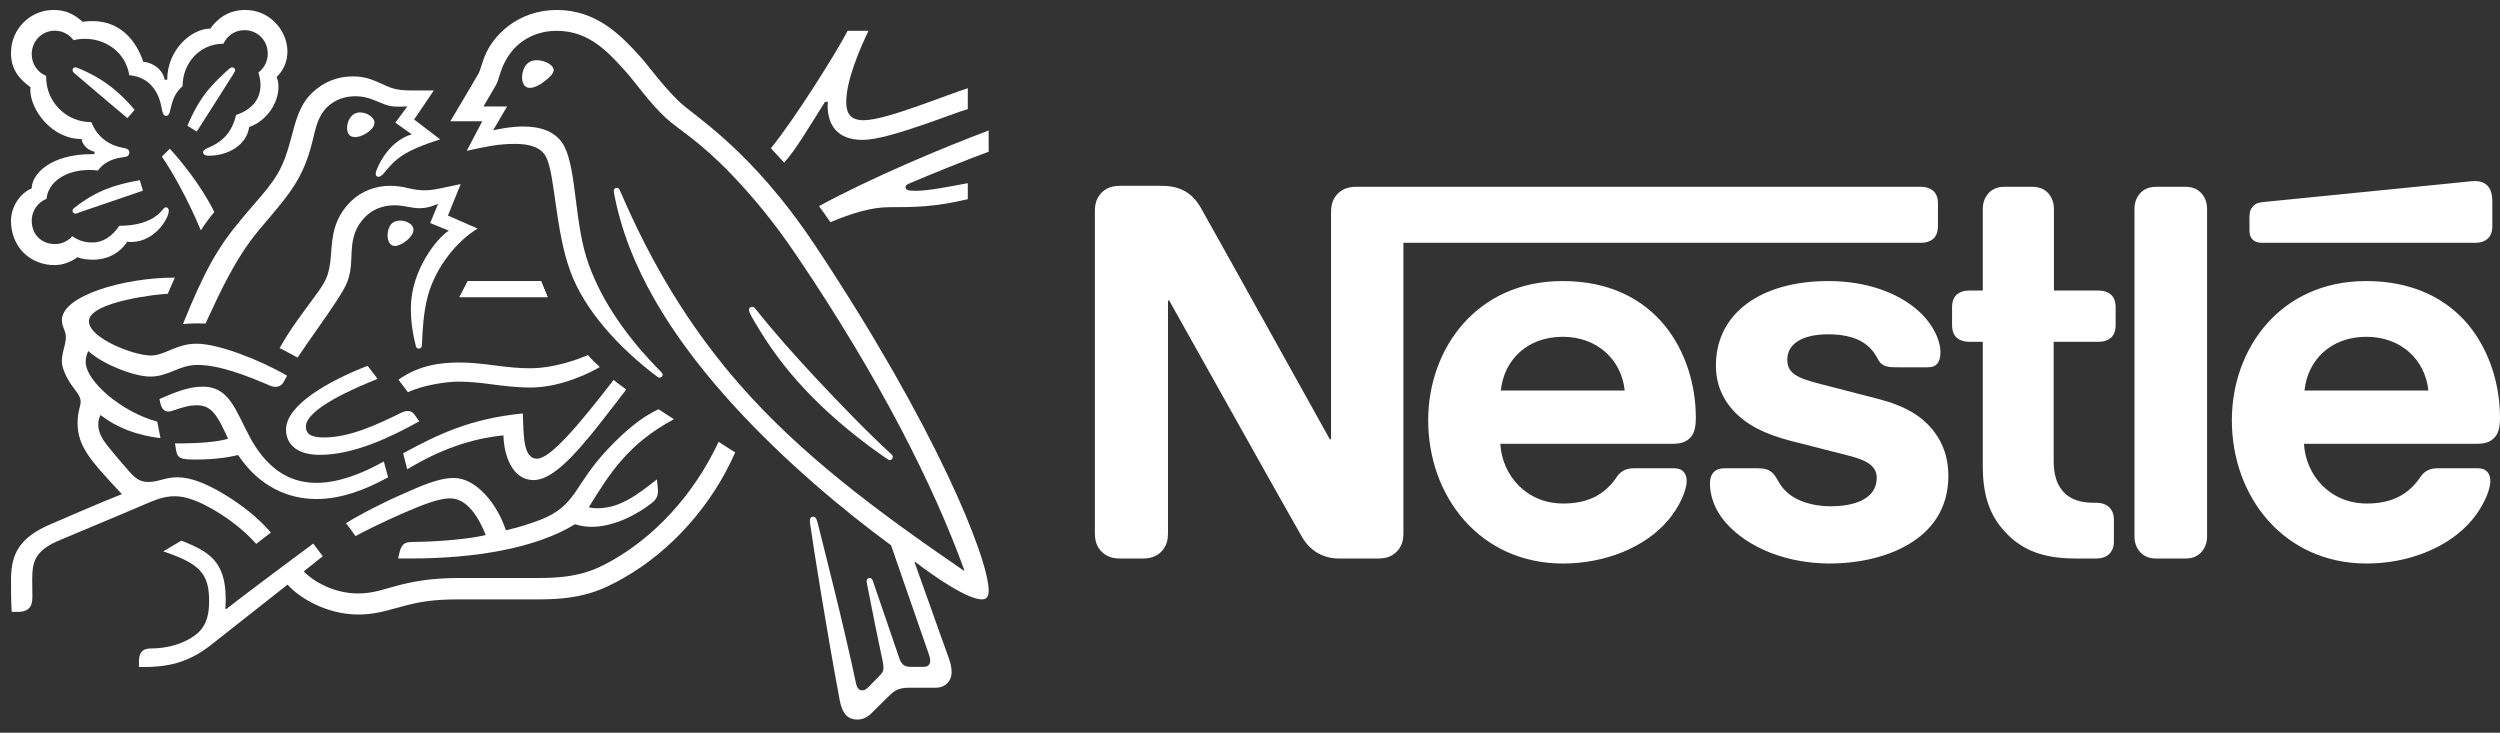 <svg xmlns="http://www.w3.org/2000/svg" width="174" height="51" viewBox="0 0 174 51" fill="none"><rect x="0" y="0" width="174" height="51" fill="#333333" stroke="none"/><path d="M93.02 13.577C92.778 13.873 92.641 14.203 92.641 14.777V30.574H92.555C92.555 30.574 83.983 15.16 83.569 14.447C83.275 13.941 82.948 13.594 82.516 13.332C82.085 13.09 81.636 12.933 80.775 12.933H77.946C77.29 12.933 76.877 13.159 76.583 13.508C76.341 13.802 76.203 14.134 76.203 14.707V37.098C76.203 37.672 76.341 38.003 76.583 38.299C76.877 38.646 77.29 38.872 77.946 38.872H79.55C80.205 38.872 80.619 38.646 80.913 38.299C81.153 38.003 81.292 37.672 81.292 37.098V20.918H81.378C81.378 20.918 90.278 36.819 90.641 37.411C91.141 38.246 91.985 38.872 93.193 38.872H95.936C96.591 38.872 97.005 38.646 97.298 38.299C97.539 38.003 97.677 37.672 97.677 37.098V16.899H133.708C134.071 16.899 134.346 16.796 134.554 16.622C134.778 16.412 134.882 16.134 134.882 15.717V14.186C134.882 13.768 134.778 13.489 134.554 13.281C134.346 13.107 134.071 13.002 133.708 13.002H94.383C93.728 13.002 93.314 13.229 93.02 13.577ZM108.751 19.561C102.765 19.561 99.402 24.276 99.402 29.252C99.402 34.558 103.007 39.221 108.785 39.221C111.666 39.221 114.494 38.125 116.115 36.193C116.823 35.358 117.392 34.192 117.392 33.48C117.392 33.236 117.34 33.027 117.203 32.87C117.065 32.697 116.857 32.592 116.495 32.592H113.718C113.166 32.592 112.787 32.8 112.511 33.218C111.7 34.419 110.527 35.045 108.802 35.045C106.215 35.045 104.543 33.062 104.422 30.887H116.427C116.961 30.887 117.34 30.765 117.599 30.505C117.892 30.226 118.03 29.825 118.03 29.077C118.03 26.799 117.323 24.433 115.84 22.623C114.322 20.796 112.011 19.561 108.751 19.561ZM127.257 19.561C122.532 19.561 119.427 21.823 119.427 25.442C119.427 26.729 119.893 27.773 120.652 28.59C121.532 29.548 122.791 30.209 124.619 30.679L128.569 31.687C129.655 31.966 130.621 32.296 130.621 33.253C130.621 34.732 129.068 35.236 127.414 35.236C126.602 35.236 125.757 35.08 125.067 34.732C124.584 34.488 124.171 34.14 123.878 33.671C123.618 33.27 123.533 32.974 123.136 32.748C122.894 32.609 122.6 32.592 122.204 32.592H120.065C119.6 32.592 119.376 32.731 119.221 32.922C119.066 33.113 119.013 33.392 119.013 33.671C119.013 34.366 119.255 35.236 119.825 36.019C121.135 37.793 123.878 39.221 127.378 39.221C130.829 39.221 135.606 37.776 135.606 33.113C135.606 31.914 135.26 30.887 134.622 30.052C133.812 28.991 132.657 28.26 130.69 27.756L126.776 26.746C125.154 26.329 124.395 26.033 124.395 25.023C124.395 24.05 125.257 23.267 127.257 23.267C128.43 23.267 129.5 23.528 130.191 24.259C130.759 24.868 130.656 25.181 131.105 25.424C131.38 25.564 131.69 25.564 132.174 25.564H134.123C134.433 25.564 134.658 25.512 134.829 25.319C134.968 25.163 135.054 24.92 135.054 24.519C135.054 23.614 134.467 22.449 133.433 21.562C132.053 20.361 129.88 19.561 127.257 19.561ZM138.003 20.223H137.038C136.676 20.223 136.4 20.326 136.193 20.5C135.968 20.71 135.864 20.988 135.864 21.405V22.606C135.864 23.024 135.968 23.301 136.193 23.511C136.4 23.685 136.676 23.79 137.038 23.79H138.003V32.47C138.003 34.696 138.607 36.088 139.728 37.203C140.763 38.228 142.109 38.872 144.454 38.872H145.92C146.283 38.872 146.558 38.768 146.766 38.595C146.989 38.385 147.127 38.106 147.127 37.69V36.176C147.127 35.758 146.989 35.48 146.766 35.271C146.558 35.097 146.283 34.992 145.92 34.992H145.713C144.782 34.992 144.144 34.749 143.712 34.331C143.195 33.844 142.936 33.096 142.936 32.122V23.79H146.076C146.438 23.79 146.714 23.685 146.921 23.511C147.144 23.301 147.248 23.024 147.248 22.606V21.405C147.248 20.988 147.144 20.71 146.921 20.5C146.714 20.326 146.438 20.223 146.076 20.223H142.953V14.551C142.953 14.098 142.815 13.768 142.609 13.508C142.35 13.194 141.988 13.002 141.454 13.002H139.504C138.969 13.002 138.607 13.194 138.348 13.508C138.141 13.768 138.003 14.098 138.003 14.551V20.223ZM148.56 37.324C148.56 37.776 148.697 38.106 148.905 38.368C149.162 38.681 149.525 38.872 150.06 38.872H152.112C152.647 38.872 153.009 38.681 153.268 38.368C153.475 38.106 153.613 37.776 153.613 37.324V14.552C153.613 14.099 153.475 13.769 153.268 13.508C153.009 13.194 152.647 13.002 152.112 13.002H150.06C149.525 13.002 149.162 13.194 148.905 13.508C148.697 13.769 148.56 14.099 148.56 14.552V37.324ZM104.456 27.181C104.68 25.041 106.301 23.441 108.768 23.441C111.183 23.441 112.855 25.041 113.08 27.181H104.456ZM172.292 16.899C172.654 16.899 172.931 16.796 173.137 16.622C173.362 16.412 173.466 16.134 173.466 15.717V14.098C173.466 13.472 173.345 13.159 173.137 12.933C172.948 12.723 172.637 12.603 172.292 12.603C172.016 12.603 171.741 12.637 171.276 12.689L157.51 14.064C157.114 14.098 156.925 14.22 156.787 14.377C156.632 14.551 156.562 14.777 156.562 15.091V15.994C156.562 16.343 156.632 16.5 156.753 16.639C156.907 16.813 157.132 16.899 157.442 16.899H172.292ZM164.686 19.561C158.701 19.561 155.337 24.276 155.337 29.252C155.337 34.558 158.943 39.221 164.721 39.221C167.601 39.221 170.43 38.125 172.05 36.193C172.758 35.358 173.328 34.192 173.328 33.48C173.328 33.236 173.275 33.027 173.137 32.87C173 32.697 172.792 32.592 172.431 32.592H169.654C169.101 32.592 168.722 32.8 168.446 33.218C167.636 34.419 166.462 35.045 164.738 35.045C162.15 35.045 160.477 33.062 160.357 30.887H172.396C172.931 30.887 173.311 30.765 173.569 30.505C173.862 30.226 174 29.825 174 29.077C174 26.799 173.292 24.433 171.81 22.623C170.292 20.796 167.946 19.561 164.686 19.561ZM160.391 27.181C160.616 25.041 162.237 23.441 164.703 23.441C167.119 23.441 168.791 25.041 169.016 27.181H160.391Z" fill="white"></path><path d="M56.75 17.108C52.285 10.39 48.362 8.126 47.258 7.061C46.046 5.886 45.122 4.555 44.534 3.914C43.226 2.473 41.533 0.694 38.749 0.694C36.061 0.694 34.285 2.46 33.708 3.987C33.541 4.422 33.409 4.954 33.289 5.148C33.025 5.584 31.837 7.63 31.345 8.441H33.565L32.485 10.498C33.745 10.22 34.645 10.014 35.845 10.014C36.913 10.014 37.681 10.269 38.017 10.946C38.641 12.206 38.641 16.018 39.697 18.888C40.681 21.585 43.082 24.225 45.782 26.247C45.817 26.27 45.854 26.282 45.902 26.282C46.034 26.282 46.118 26.186 46.118 26.089C46.118 26.016 46.093 25.968 46.034 25.908C43.777 23.632 41.941 21.114 40.958 18.355C39.985 15.668 40.141 11.89 39.289 10.207C38.724 9.094 37.526 8.805 36.421 8.805C35.533 8.805 34.705 8.986 34.321 9.07L35.292 7.411H33.648C33.997 6.795 34.356 6.225 34.537 5.886C34.692 5.595 34.753 5.233 34.945 4.737C35.569 3.151 36.949 2.146 38.749 2.146C41.005 2.146 42.325 3.611 43.633 5.075C44.233 5.753 45.217 7.17 46.358 8.223C47.137 8.949 48.626 9.76 50.918 12.146C52.238 13.525 53.774 15.316 55.394 17.713C61.191 26.27 64.995 33.811 67.119 39.694L67.083 39.719C60.999 35.555 55.73 31.621 51.483 26.767C48.47 23.317 45.854 19.323 43.573 14.226C43.417 13.887 43.286 13.573 43.142 13.246C43.082 13.113 43.022 13.076 42.925 13.076C42.806 13.076 42.721 13.161 42.721 13.282C42.721 13.415 42.781 13.706 42.913 14.287C44.126 19.565 47.486 24.298 51.074 28.232C54.651 32.142 58.694 35.507 62.018 37.953L64.611 45.432C64.671 45.615 64.743 45.808 64.743 45.989C64.743 46.123 64.706 46.231 64.623 46.304C64.551 46.377 64.456 46.413 64.239 46.413H63.459C63.123 46.413 62.99 46.364 62.87 46.268C62.751 46.171 62.667 46.025 62.606 45.856C62.379 45.154 61.01 41.219 60.747 40.421C60.698 40.276 60.614 40.227 60.519 40.227C60.399 40.227 60.315 40.325 60.315 40.433C60.315 40.53 60.35 40.639 60.411 40.978C60.758 42.769 61.166 44.779 61.334 45.542C61.407 45.892 61.49 46.22 61.49 46.462C61.49 46.678 61.443 46.801 61.263 46.982L60.459 47.805C60.267 47.999 60.158 48.047 60.003 48.047C59.811 48.047 59.654 47.914 59.582 47.575C58.671 43.277 57.291 37.953 56.93 36.474C56.846 36.149 56.786 35.966 56.594 35.966C56.426 35.966 56.367 36.087 56.367 36.233C56.367 36.341 56.39 36.474 56.402 36.572C56.618 38.097 57.495 43.653 58.442 48.725C58.611 49.597 58.935 50.08 59.679 50.08C60.015 50.08 60.338 49.947 60.638 49.657C61.131 49.16 61.274 49.027 61.863 48.446C62.282 48.035 62.571 47.866 63.291 47.866H65.067C65.487 47.866 65.715 47.757 65.919 47.562C66.111 47.381 66.23 47.127 66.23 46.764C66.23 46.389 66.135 46.087 66.003 45.711C65.547 44.477 64.083 40.3 63.65 39.126L63.687 39.102C65.186 40.252 67.371 41.716 68.331 41.716C68.631 41.716 68.812 41.583 68.812 41.111C68.812 38.885 65.139 29.721 56.75 17.108Z" fill="white"></path><path d="M15.552 3.042C15.804 2.485 16.356 2.098 17.016 2.098C17.916 2.098 18.636 2.8 18.636 3.732C18.636 4.276 18.384 4.749 17.988 5.039C18.072 5.355 18.132 5.632 18.132 5.898C18.132 6.915 17.532 7.629 16.428 8.005C16.284 8.622 16.02 9.179 15.587 9.591C14.867 10.292 14.135 10.292 14.135 10.583C14.135 10.741 14.244 10.837 14.543 10.837C15.876 10.837 17.183 10.088 17.34 8.84C18.612 8.405 19.38 7.109 19.38 6.081C19.38 5.813 19.355 5.584 19.248 5.367C19.596 5.027 20.005 4.446 20.005 3.587C20.005 2.836 19.679 2.074 19.104 1.517C18.6 1.02 17.891 0.693 17.064 0.693C15.864 0.693 15.084 1.348 14.64 1.989C13.331 1.989 11.639 3.454 11.639 5.548H11.46C11.339 4.822 10.595 4.336 9.971 4.301C9.467 2.776 8.327 1.469 6.455 1.469C6.239 1.469 5.975 1.481 5.747 1.517C5.196 1.008 4.583 0.693 3.731 0.693C2.098 0.693 0.766 2.014 0.766 3.683C0.766 4.725 1.234 5.439 2.123 6.069C2.123 6.069 2.111 6.202 2.111 6.262C2.111 7.594 3.55 9.676 5.687 9.676C5.687 10.014 6.107 10.475 6.576 10.559V10.729H6.395C3.455 10.729 2.207 12.158 2.207 13.113C1.331 13.477 0.766 14.457 0.766 15.364C0.766 17.168 2.075 18.451 3.803 18.451C4.379 18.451 4.967 18.222 5.375 17.906C5.675 18.015 6.059 18.075 6.455 18.075C7.283 18.075 8.207 17.785 8.855 16.829C8.952 16.841 9.035 16.841 9.131 16.841C10.187 16.841 11.099 16.138 11.579 15.219C11.699 14.989 11.747 14.808 11.747 14.674C11.747 14.542 11.687 14.432 11.555 14.432C11.388 14.432 11.363 14.59 11.064 14.868C10.391 15.486 9.359 15.716 8.303 15.716C7.787 16.479 7.151 16.878 6.419 16.878C5.879 16.878 5.46 16.733 5.027 16.442C4.679 16.829 4.247 16.987 3.827 16.987C2.879 16.987 2.207 16.321 2.207 15.352C2.207 14.674 2.639 14.07 3.239 13.839C3.346 12.641 4.619 11.83 6.203 11.83C6.407 11.83 6.611 11.842 6.827 11.867C7.067 11.479 7.643 11.068 8.459 10.958C8.628 10.935 8.758 10.922 8.855 10.874C8.952 10.825 8.999 10.729 8.999 10.619C8.999 10.523 8.963 10.438 8.867 10.377C8.783 10.329 8.639 10.306 8.471 10.269C7.715 10.123 6.815 9.651 6.359 8.501C4.547 8.501 3.214 7.036 3.214 5.39V5.282C2.614 5.039 2.207 4.458 2.207 3.768C2.207 2.861 2.915 2.135 3.814 2.135C4.355 2.135 4.823 2.401 5.123 2.8C5.375 2.728 5.662 2.703 5.939 2.703C7.283 2.703 8.723 3.562 8.999 5.233C10.727 5.39 11.136 6.867 11.243 7.485C11.303 7.799 11.351 8.066 11.555 8.066C11.771 8.066 11.819 7.823 11.891 7.496C12.023 6.88 12.252 6.383 12.708 5.996C12.708 4.409 13.883 3.042 15.552 3.042Z" fill="white"></path><path d="M19.044 12.532C18.479 13.343 18.072 13.742 16.788 15.267C15.096 17.289 14.207 18.924 12.731 22.555C12.972 22.53 13.32 22.507 13.704 22.507C13.896 22.507 14.051 22.507 14.304 22.518L14.484 22.131C15.312 20.339 16.427 17.918 17.988 16.054L18.528 15.413C20.135 13.513 21.131 12.386 21.756 9.796C21.972 8.876 22.152 8.054 22.764 7.46C23.316 6.927 24.012 6.698 24.72 6.698C25.32 6.698 25.765 6.843 26.413 7.121C27.001 7.375 27.216 7.424 27.84 7.424C28.057 7.424 28.212 7.412 28.356 7.399L27.517 8.537L28.657 9.349C27.228 9.771 26.473 11.165 26.22 11.806C26.172 11.939 26.149 12.024 26.149 12.109C26.149 12.206 26.197 12.302 26.341 12.302C26.496 12.302 26.616 12.182 26.82 11.939C27.517 11.092 28.069 10.51 30.636 9.7L28.824 8.319L30.192 6.298H28.909C28.092 6.298 27.552 6.286 26.844 5.959C25.884 5.512 25.392 5.318 24.54 5.318C23.497 5.318 22.548 5.693 21.768 6.419C20.867 7.254 20.591 8.368 20.268 9.591C20.015 10.534 19.716 11.576 19.044 12.532Z" fill="white"></path><path d="M21.804 20.775C21.119 21.707 20.183 22.929 19.463 24.224C19.692 24.334 20.448 24.746 20.712 24.89C21.54 23.631 22.692 22.083 23.448 20.908C24.132 19.843 24.409 19.383 24.456 17.954C24.468 17.713 24.468 17.482 24.492 17.253C24.552 16.514 24.745 15.764 25.44 15.074C25.956 14.553 26.7 14.288 27.445 14.288C28.165 14.288 28.584 14.492 29.208 14.492C29.652 14.492 29.976 14.384 30.264 14.275L30.493 14.19L29.941 15.523L31.236 16.055C30.409 16.575 28.596 18.815 28.596 21.465C28.596 22.422 28.74 23.305 28.944 24.091C28.969 24.176 29.017 24.262 29.148 24.262C29.268 24.262 29.353 24.189 29.365 24.056L29.377 23.777C29.413 22.966 29.472 21.684 29.796 20.533C30.337 18.597 31.789 16.781 33.241 15.909L31.176 15.002L32.065 12.811L31.093 13.017C30.505 13.138 30.073 13.246 29.557 13.246C29.221 13.246 28.837 13.198 28.381 13.088C28.033 13.004 27.66 12.932 27.133 12.932C26.184 12.932 25.164 13.294 24.468 13.972C23.196 15.195 23.124 16.514 23.04 17.689C22.932 19.25 22.644 19.637 21.804 20.775Z" fill="white"></path><path d="M52.598 21.513C52.514 21.405 52.442 21.355 52.346 21.355C52.202 21.355 52.13 21.453 52.13 21.561C52.13 21.732 52.25 21.937 52.55 22.447C53.462 24.007 54.59 25.58 55.982 27.059C57.482 28.667 59.246 30.168 61.131 31.512L61.718 31.923C61.803 31.985 61.863 32.021 61.935 32.021C62.055 32.021 62.139 31.9 62.139 31.802C62.139 31.742 62.114 31.68 62.042 31.62C60.291 30.011 58.406 28.05 56.642 26.162C55.261 24.673 53.846 23.1 52.598 21.513Z" fill="white"></path><path d="M13.979 16.03C14.159 15.728 14.699 14.99 14.916 14.759C13.992 12.872 12.48 11.068 11.82 10.353L11.267 10.898C11.904 11.83 12.971 13.633 13.979 16.03Z" fill="white"></path><path d="M5.183 5.1C5.074 5.003 5.051 4.942 5.051 4.869C5.051 4.786 5.111 4.688 5.243 4.688C5.291 4.688 5.338 4.701 5.399 4.725C6.287 5.088 7.043 5.512 7.716 6.032C8.279 6.467 8.831 7.001 9.37 7.642L8.867 8.223C8.244 7.701 6.227 5.996 5.183 5.1Z" fill="white"></path><path d="M13.692 9.155L13.044 8.755C13.463 7.751 13.98 6.831 14.591 6.141C15.024 5.645 15.432 5.244 15.888 4.846C15.995 4.761 16.055 4.688 16.163 4.688C16.284 4.688 16.368 4.786 16.368 4.882C16.368 4.93 16.344 4.99 16.296 5.063C15.564 6.213 14.135 8.489 13.692 9.155Z" fill="white"></path><path d="M5.555 14.771C5.399 14.832 5.327 14.869 5.244 14.869C5.111 14.869 5.05 14.759 5.05 14.674C5.05 14.59 5.087 14.542 5.171 14.468C6.647 13.307 7.943 12.847 9.732 12.543L9.947 13.271L5.555 14.771Z" fill="white"></path><path d="M36.337 5.379C36.337 4.955 36.553 4.191 37.333 4.191C37.597 4.191 37.849 4.252 38.053 4.349C38.341 4.482 38.533 4.676 38.533 4.882C38.533 5.1 38.317 5.318 37.993 5.584C37.657 5.862 37.225 6.117 36.877 6.117C36.458 6.117 36.337 5.716 36.337 5.379Z" fill="white"></path><path d="M24.156 8.913C24.156 8.393 24.468 7.823 25.068 7.823C25.332 7.823 25.644 7.931 25.872 8.151C26.004 8.272 26.064 8.404 26.064 8.538C26.064 8.829 25.788 9.106 25.464 9.3C25.212 9.445 24.948 9.543 24.721 9.543C24.348 9.543 24.156 9.311 24.156 8.913Z" fill="white"></path><path d="M26.976 16.381C26.976 16.261 26.989 16.115 27.036 15.97C27.133 15.655 27.336 15.352 27.84 15.352C28.069 15.352 28.32 15.412 28.524 15.559C28.705 15.68 28.777 15.836 28.777 15.994C28.777 16.515 27.913 17.12 27.48 17.12C27.168 17.12 26.976 16.817 26.976 16.381Z" fill="white"></path><path d="M22.248 31.657C20.629 31.657 19.907 30.883 19.907 29.903C19.907 28.183 22.896 26.501 25.584 25.459L26.28 26.368C24.624 27.033 21.289 28.463 21.289 29.697C21.289 30.132 21.54 30.448 22.547 30.448C24.3 30.448 26.185 29.587 27.924 28.728C28.056 28.667 28.213 28.607 28.357 28.607C28.584 28.607 28.729 28.68 28.896 28.921L29.184 29.321C27.157 30.448 24.624 31.657 22.248 31.657Z" fill="white"></path><path d="M26.713 32.117C25.128 33.013 23.485 33.607 22.032 33.607C20.412 33.607 18.972 32.904 17.772 31.076C17.268 30.302 16.872 29.334 16.392 28.474C15.816 27.457 15.191 26.912 14.1 26.912C13.104 26.912 12.131 27.324 11.099 27.772L11.147 28.002C11.231 28.377 11.376 28.643 11.723 28.643C11.879 28.643 12.036 28.572 12.12 28.547C12.696 28.365 13.115 28.207 13.704 28.207C14.604 28.207 15.035 28.741 15.647 30.048L15.876 30.532C15.251 30.75 13.787 30.859 12.696 30.859H12.18L12.264 31.379C12.3 31.597 12.384 31.779 12.564 31.863C12.779 31.972 13.092 31.984 13.632 31.984C15 31.984 15.996 31.815 16.572 31.669C18.048 33.885 20.076 34.732 22.032 34.732C23.7 34.732 25.392 34.115 27.013 33.22L26.713 32.117Z" fill="white"></path><path d="M28.344 32.662L28.057 31.548C30.529 30.205 32.785 29.128 36.386 28.776C36.458 30.168 36.361 31.924 37.382 31.924C38.317 31.924 40.357 29.49 42.709 26.44C42.926 26.646 43.273 26.864 43.586 27.106L42.986 27.892C40.693 30.871 38.737 33.413 37.129 33.413C35.629 33.413 35.064 31.633 35.041 30.301C32.749 30.532 30.588 31.306 28.344 32.662Z" fill="white"></path><path d="M60.099 8.368C59.162 8.368 58.898 7.847 58.898 7.109C58.898 5.584 59.847 3.394 60.447 2.146H58.994C58.238 3.623 55.262 8.356 53.654 10.317L54.578 11.321C55.442 10.353 56.39 8.707 57.422 7.085H57.614C57.614 7.17 57.603 7.266 57.603 7.351C57.603 8.719 58.298 9.735 60.014 9.735C61.07 9.735 62.727 9.203 64.287 8.67C65.583 8.223 66.771 7.763 67.359 7.594V6.142C66.687 6.346 65.319 6.879 63.902 7.376C62.415 7.896 60.951 8.368 60.099 8.368Z" fill="white"></path><path d="M63.303 12.762C64.742 12.145 67.323 11.104 68.811 10.559V9.082C65.823 10.196 60.578 12.387 57.002 14.348C57.098 14.468 57.723 15.352 57.794 15.462C59.306 14.832 60.663 14.42 61.886 14.42C63.603 14.42 65.006 14.42 67.359 13.863V12.749C66.039 12.992 64.635 13.282 63.723 13.282C63.183 13.282 63.026 13.209 63.026 13.028C63.026 12.92 63.099 12.847 63.303 12.762Z" fill="white"></path><path d="M32.556 19.565L31.98 20.679H38.113L37.657 19.565H32.556Z" fill="white"></path><path d="M32.556 19.565L31.98 20.679H38.113L37.657 19.565H32.556Z" fill="white"></path><path d="M10.463 26.21C11.111 26.21 11.639 25.992 12.144 25.787C12.623 25.592 13.103 25.399 13.751 25.399C15.287 25.399 17.183 26.15 18.852 26.863C18.948 26.901 19.056 26.924 19.163 26.924C19.428 26.924 19.633 26.803 19.763 26.549L19.98 26.15C18.144 25.072 15.215 23.922 13.691 23.922C12.996 23.922 12.491 24.104 12.012 24.297C11.472 24.516 11.003 24.745 10.511 24.745C9.3 24.745 6.191 23.535 6.191 22.361C6.191 20.982 11.135 20.449 11.676 20.449L12.167 19.322C8.58 19.322 4.307 20.593 4.307 22.276C4.307 22.761 4.583 23.002 4.583 23.45C4.583 24.055 4.307 24.467 4.307 25.145C4.307 25.592 4.571 26.162 4.882 26.659C5.218 27.179 5.614 27.517 5.614 27.953C5.614 28.28 5.399 28.667 5.399 29.43C5.399 31.064 6.323 32.057 8.123 34.005L8.483 34.392C6.996 34.974 4.222 36.185 3.575 36.462C1.33 37.407 0.767 38.557 0.767 40.373C0.767 41.074 0.767 41.873 0.815 42.587H1.246C2.147 42.587 2.254 42.043 2.254 41.523C2.254 41.172 2.242 40.772 2.242 40.336C2.254 39.332 2.291 38.436 3.898 37.71C4.547 37.419 7.727 36.112 10.092 35.095C10.787 34.792 11.435 34.538 12.155 34.538C12.959 34.538 13.883 34.889 15.036 35.58C16.007 36.16 17.028 36.947 17.832 37.854L18.852 37.068C17.975 36.027 16.764 35.095 15.551 34.369C14.339 33.643 13.26 33.219 12.348 33.219C11.952 33.219 11.628 33.291 11.352 33.364C11.028 33.449 10.727 33.545 10.343 33.545C9.9 33.545 9.527 33.437 8.987 32.807C8.783 32.578 7.487 31.088 7.211 30.653C7.079 30.447 6.839 30.036 6.839 29.551C6.839 29.345 6.875 29.104 6.996 28.885C8.11 29.757 9.491 30.29 11.171 30.495L10.944 29.345C8.531 28.704 5.963 26.561 5.963 25.182C5.963 24.891 6.035 24.685 6.144 24.431C7.079 25.303 9.275 26.21 10.463 26.21Z" fill="white"></path><path d="M27.733 26.428C29.245 25.351 30.804 25.23 32.064 25.23C32.821 25.23 33.708 25.339 34.645 25.459C35.401 25.557 36.084 25.63 36.901 25.63C38.545 25.63 40.201 25.024 40.921 24.709C41.125 24.964 41.473 25.303 41.749 25.544C41.401 25.763 39.194 26.972 36.938 26.972C35.941 26.972 34.993 26.852 34.176 26.743C33.456 26.647 32.677 26.561 31.92 26.561C31.093 26.561 29.424 26.803 28.393 27.3L27.733 26.428Z" fill="white"></path><path d="M50.018 30.75C48.217 34.575 45.481 37.359 42.673 38.969C41.341 39.731 40.141 40.228 37.55 40.228H31.944C29.941 40.228 28.681 40.494 27.697 40.748C26.64 41.027 25.969 41.304 24.9 41.304C23.316 41.304 21.852 40.517 21.144 39.768L22.464 38.715L21.804 37.83C21.421 38.11 16.728 41.607 15.743 42.394L15.683 42.358C15.708 42.117 15.708 41.898 15.708 41.68C15.708 39.017 14.483 38.375 12.624 37.625L11.364 38.375C13.92 39.235 14.555 39.925 14.555 41.849C14.555 43.375 14.015 43.979 13.235 44.44C12.431 44.913 11.435 45.13 10.56 45.13C10.187 45.13 10.019 45.202 9.887 45.335C9.743 45.481 9.671 45.699 9.671 46.001V46.425H9.972C11.579 46.425 13.068 46.171 14.699 44.876L20.016 40.688C20.772 41.559 22.681 42.77 24.936 42.77C26.208 42.77 27.025 42.454 28.201 42.152C29.112 41.922 30.001 41.716 31.944 41.716H37.573C40.454 41.716 41.846 41.111 43.381 40.24C46.718 38.351 49.562 35.156 51.17 31.487C50.75 31.222 50.354 30.979 50.018 30.75Z" fill="white"></path><path d="M40.981 35.301C42.433 32.953 43.729 30.87 46.909 29.176C46.573 28.971 46.094 28.656 45.841 28.486C44.605 29.031 43.382 30.119 42.338 31.222C39.938 33.739 40.153 35.191 37.621 36.173C36.984 36.414 36.205 36.681 35.209 36.911C34.621 35.083 33.145 33.267 31.585 33.267C30.504 33.267 29.256 33.835 27.816 34.478C26.125 35.228 24.576 36.088 24.085 36.414L24.745 37.311C25.248 37.031 26.7 36.305 28.152 35.676C29.413 35.131 30.553 34.684 31.32 34.684C32.556 34.684 33.361 36.1 33.805 37.237C32.185 37.625 29.52 37.721 28.717 37.721C28.344 37.721 28.212 37.782 28.08 37.891C27.961 38 27.864 38.193 27.804 38.46L27.709 38.871H28.572C33.061 38.871 37.297 38.158 40.021 36.487C40.406 36.597 40.742 36.668 41.173 36.668C42.733 36.668 44.341 35.809 45.35 35.023C45.709 34.744 45.793 34.489 45.793 34.211C45.793 34.078 45.781 33.957 45.769 33.835L45.721 33.364C44.281 34.513 43.081 35.374 41.594 35.374C41.33 35.374 41.138 35.349 40.981 35.301Z" fill="white"></path></svg>